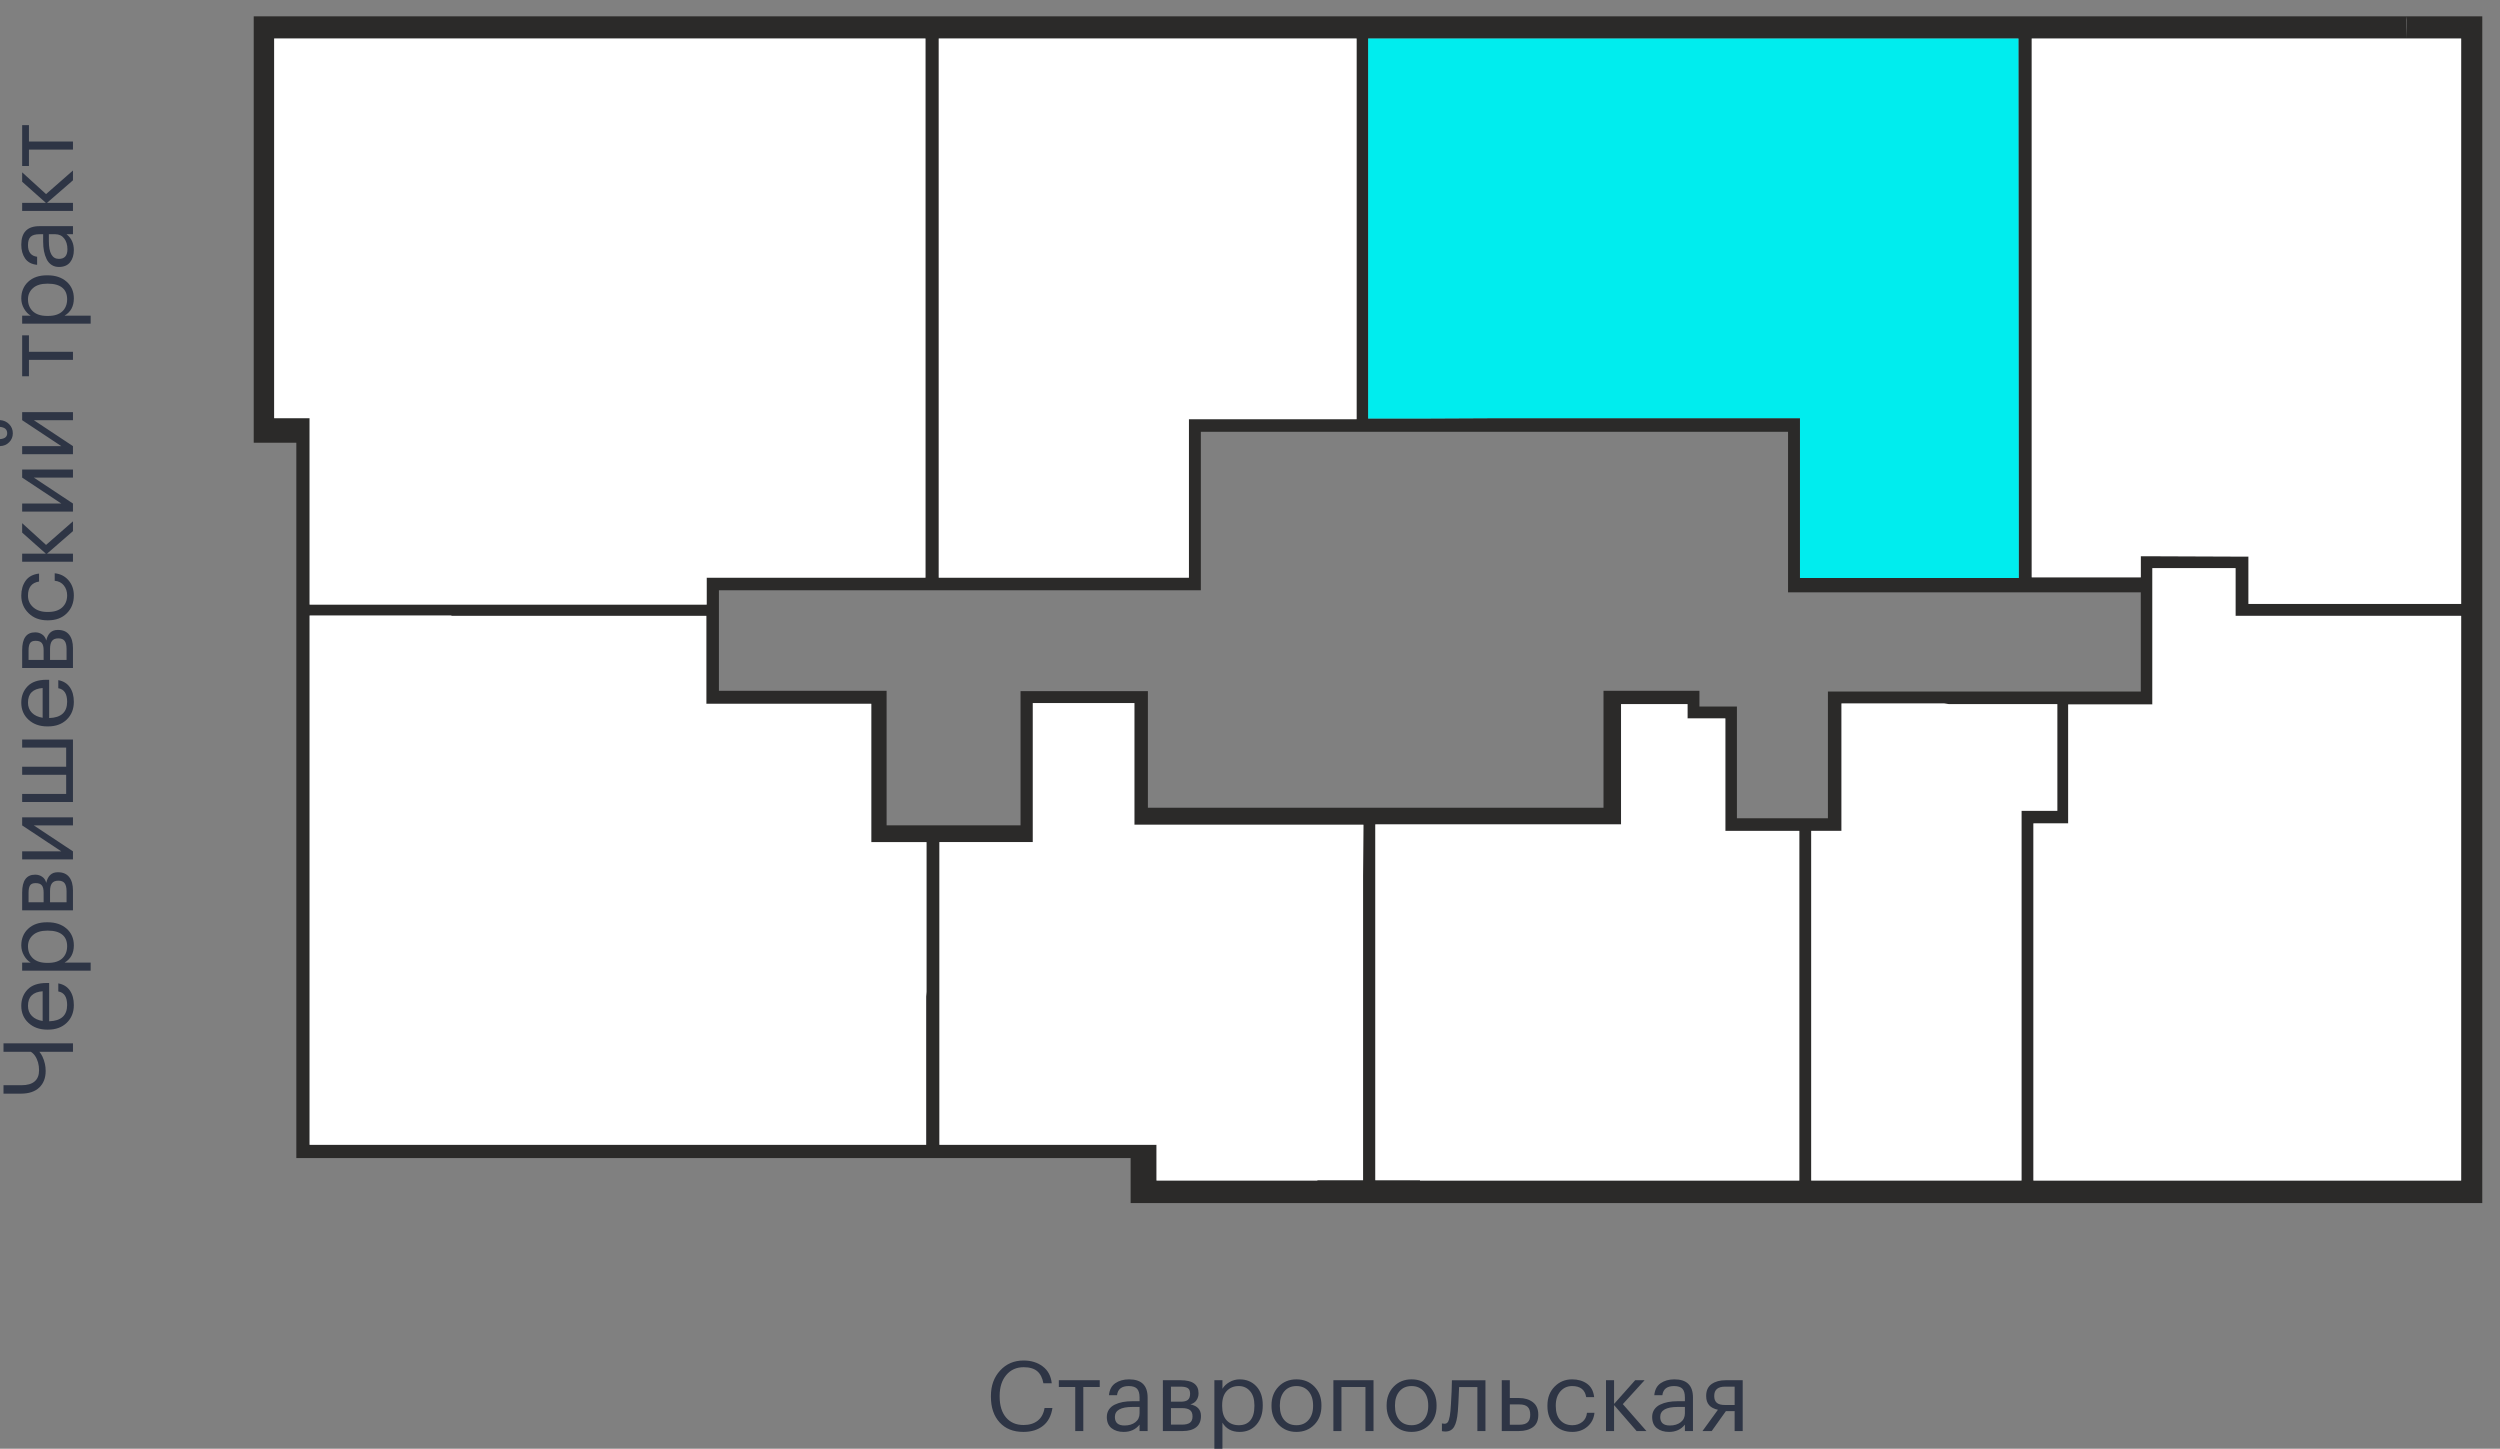 <?xml version="1.0" encoding="utf-8"?><!--Generator: Adobe Illustrator 26.2.1, SVG Export Plug-In . SVG Version: 6.00 Build 0)--><svg version="1.1" id="Слой_1" xmlns:xodm="http://www.corel.com/coreldraw/odm/2003" xmlns="http://www.w3.org/2000/svg" xmlns:xlink="http://www.w3.org/1999/xlink" x="0px" y="0px" viewBox="0 0 733.547 425.083" style="enable-background:new 0 0 733.547 425.083;" xml:space="preserve"><rect x="0" y="0" width="733.547" height="425.083" fill="#808080" stroke="none"/><style type="text/css">.st0{fill-rule:evenodd;clip-rule:evenodd;fill:#2B2A29;}
	.st1{fill:#2E3545;}
	.st2{fill:#FFFFFF;}
	.st3{fill:#00EDEE;}</style><path class="st0" d="M728.347,167.4h-0V11.3v-6.5H722.147h-15.9v6.5c0,0,15.9,0,15.9,0
	v165.9h-62.4v-10.4v-3.5h-2l-26.2-0.1H628.147v3.5v2.7h-2.4h-29.6V141.5v-2v-30.4
	v-9.5v-33V65V11.3h12.8h97.3c0,0-0.1-6.5,0-6.5h-97.3h-30.4H416.347h-30.4h-97.7
	h-30.4H80.447h-6v6.5v100.5v18.1h12.5v206v0v3.9h244.8V353h6h14.7H515.147h30.1
	h33.8H609.147h113h6.2v-6.6V335.5V189.3h0V167.4z M625.747,173.8h2.4v29.1
	h-21.3H603.647h-10.9h-56.4v3.5v33.7h-14.4H509.647v-29.3v-1.7v-1.8h-3.4
	H498.647v-4.6h-3.5h-19.5h-3.4H471.647h-1.151v3.9V237h-35.449h-4.8h-31.2H394.147h-57.332
	v-30.4v-3.8h-0.468h-3.5h-29.8h-3.6v3.5v0.8v2.1v32.967H260.147V206.5v-3.8h-49.2
	v-29.5H260.147h45.1h43.6h3.5v-3.8v-42.7H380.647h14.9h129.1v47.1h3.5h24h40.1
	H625.747z M416.347,11.3h162.2h13.7l0.1,145.8v12.5h-40.2h-24v-43v-3.9h-3.5h-83.1
	h-1.4l-21.3,0.1h-17.4v-111.5H416.347z M288.247,11.3h97.7h12.1V65.5v1.9v18.2
	v2.1V123h-21.7h-14.4h-1.9h-11.2v3.7V169.5h-40.8h-2.8h-29.8v-45.2v-1.5v-111.5
	H288.247z M90.847,129.8v-7.1H80.447v-10.9v-100.5h177.4h13.7v72.4v3.7v34.4
	v7.6V169.5H260.147h-23.8h-3.4H210.647h-1.4h-1.9v2.4v5.5h-29.3h-1.5h-30.3h-1.2
	h-1.5h-11.1H90.847v-47.5V129.8z M90.847,335.9V180.6h41.6v0.1h11.8h2h30.2h1.5
	h29.3V206.5h3.7H255.647v30.2v1.6V240v5.2v1.9h16.2V291l-0.1,1.4v43.5H90.847z
	 M352.447,346.4h-13.1v-10.5h-7.6H275.647v-43.5v-1.2v-44.128h27.4v-10.272v-4.2
	v-26.3h29.8v0.3V240.5v1.49h1.7h1.8h63.706L399.947,257v33.6v55.7h-13.4
	v0.1h-34.1V346.4z M416.647,346.4v-0.1h-13.1v-55.7V289v-47.11H433.647h4h1.7
	h20.2h6.9h2h5.7h1.5v-35.29h19.5v0.7v3.5h3.5h7.6v25.9v1.9V242v1.8h2.5h0.9
	h12.3h6v102.6H416.647z M579.047,346.4h-47.6V243.8c5.286,0,7.787,0,8.883,0v-2.2
	v-35.2h30.017l1.5,0.2h20.9H603.647v31.3h-7h-3.5V241.5v104.9H579.047z M722.147,346.4h-113
	h-12.5v-59.7v-1.8v-43.3h10.2v-1.4v-1.1V238v-2.4v-28.9h21.1h0.5h3.1V205v-2
	v-2L631.547,201v-34.3h24.4v10.4v3.6h2.1h1.7H722.147V335.5V346.4z"/><g><path class="st1" d="M21.41,308.614h-9.863c0.38,0.437,0.694,0.931,0.941,1.482
		c0.608,1.331,0.912,2.709,0.912,4.133c0,2.053-0.628,3.678-1.881,4.875
		c-1.254,1.197-3.06,1.796-5.416,1.796H1.027v-2.48h5.331c1.673,0,2.941-0.37,3.806-1.111
		c0.864-0.741,1.297-1.825,1.297-3.25c0-1.673-0.399-3.097-1.197-4.277
		c-0.361-0.513-0.77-0.901-1.226-1.168H1.027v-2.48h20.383V308.614z"/><path class="st1" d="M21.666,294.902c0,2.129-0.694,3.863-2.081,5.203s-3.212,2.01-5.473,2.01
		h-0.229c-2.242,0-4.076-0.651-5.502-1.953c-1.426-1.301-2.138-2.979-2.138-5.031
		c0-1.901,0.612-3.493,1.839-4.776c1.225-1.283,3.083-1.924,5.573-1.924h0.77v11.232
		c3.516-0.114,5.273-1.71,5.273-4.79c0-2.337-0.864-3.657-2.594-3.962v-2.366
		c1.482,0.267,2.613,0.96,3.393,2.081C21.278,291.747,21.666,293.172,21.666,294.902z
		 M12.515,290.854c-2.869,0.21-4.305,1.634-4.305,4.277c0,1.197,0.38,2.185,1.14,2.964
		c0.761,0.78,1.815,1.274,3.164,1.482C12.515,299.577,12.515,290.854,12.515,290.854z"/><path class="st1" d="M6.501,284.81v-2.366h2.508c-0.76-0.436-1.411-1.121-1.952-2.052
		s-0.812-1.929-0.812-2.994c0-1.995,0.674-3.625,2.023-4.888
		c1.35-1.264,3.175-1.897,5.474-1.897h0.229c2.299,0,4.157,0.623,5.573,1.868
		c1.416,1.245,2.124,2.884,2.124,4.917c0,2.281-0.902,3.963-2.709,5.046h7.641v2.366H6.501z
		 M19.699,277.626c0-1.482-0.479-2.613-1.44-3.393c-0.959-0.778-2.351-1.168-4.176-1.168
		h-0.229c-1.805,0-3.197,0.433-4.176,1.297c-0.979,0.865-1.469,1.963-1.469,3.293
		c0,1.444,0.48,2.618,1.44,3.521c0.96,0.902,2.362,1.354,4.205,1.354h0.229
		c1.843,0,3.241-0.442,4.191-1.326C19.224,280.32,19.699,279.127,19.699,277.626z"/><path class="st1" d="M6.501,267.108v-5.218c0-3.496,1.264-5.245,3.791-5.245h0.086
		c0.723,0,1.383,0.2,1.981,0.599c0.599,0.399,1.003,0.998,1.212,1.797
		c0.456-2.072,1.578-3.108,3.364-3.108h0.085c1.445,0,2.538,0.47,3.279,1.411
		c0.741,0.941,1.111,2.248,1.111,3.921v5.844H6.501z M8.382,264.741h4.418v-2.851
		c0-0.988-0.18-1.696-0.542-2.124c-0.361-0.427-0.95-0.641-1.768-0.641h-0.085
		c-0.76,0-1.288,0.224-1.582,0.67s-0.442,1.154-0.442,2.124v2.822H8.382z M14.682,264.741
		h4.846v-3.25c0-1.045-0.186-1.819-0.556-2.323c-0.371-0.503-0.974-0.755-1.811-0.755
		H17.076c-0.835,0-1.443,0.252-1.823,0.755c-0.38,0.505-0.571,1.278-0.571,2.323
		C14.682,261.491,14.682,264.741,14.682,264.741z"/><path class="st1" d="M21.41,252.169H6.501v-2.366h11.488l-11.488-7.612v-2.366h14.909v2.366H9.921
		l11.488,7.612C21.41,249.803,21.41,252.169,21.41,252.169z"/><path class="st1" d="M6.501,235.322v-2.366h12.914v-5.617H6.501v-2.365h12.914v-5.617H6.501v-2.366
		h14.909v18.331H6.501z"/><path class="st1" d="M21.666,205.93c0,2.129-0.694,3.863-2.081,5.203s-3.212,2.01-5.473,2.01
		h-0.229c-2.242,0-4.076-0.651-5.502-1.953c-1.426-1.301-2.138-2.979-2.138-5.031
		c0-1.901,0.612-3.493,1.839-4.776c1.225-1.283,3.083-1.924,5.573-1.924h0.77v11.232
		c3.516-0.114,5.273-1.71,5.273-4.79c0-2.337-0.864-3.657-2.594-3.963v-2.366
		c1.482,0.267,2.613,0.96,3.393,2.081C21.278,202.775,21.666,204.201,21.666,205.93z
		 M12.515,201.882c-2.869,0.21-4.305,1.634-4.305,4.277c0,1.197,0.38,2.185,1.14,2.964
		c0.761,0.779,1.815,1.274,3.164,1.482C12.515,210.605,12.515,201.882,12.515,201.882z"/><path class="st1" d="M6.501,196.01v-5.218c0-3.496,1.264-5.245,3.791-5.245h0.086
		c0.723,0,1.383,0.199,1.981,0.599c0.599,0.399,1.003,0.998,1.212,1.797
		c0.456-2.072,1.578-3.108,3.364-3.108h0.085c1.445,0,2.538,0.47,3.279,1.411
		c0.741,0.941,1.111,2.248,1.111,3.921v5.844C21.41,196.01,6.501,196.01,6.501,196.01z
		 M8.382,193.643h4.418v-2.851c0-0.988-0.18-1.696-0.542-2.124
		c-0.361-0.427-0.95-0.641-1.768-0.641h-0.085c-0.76,0-1.288,0.224-1.582,0.67
		s-0.442,1.154-0.442,2.124v2.822H8.382z M14.682,193.643h4.846v-3.25
		c0-1.045-0.186-1.819-0.556-2.323c-0.371-0.503-0.974-0.755-1.811-0.755H17.076
		c-0.835,0-1.443,0.252-1.823,0.755c-0.38,0.505-0.571,1.278-0.571,2.323
		C14.682,190.393,14.682,193.643,14.682,193.643z"/><path class="st1" d="M21.666,174.715c0,2.129-0.688,3.878-2.067,5.245
		c-1.377,1.369-3.206,2.053-5.487,2.053h-0.229c-2.242,0-4.076-0.698-5.502-2.096
		c-1.426-1.397-2.138-3.111-2.138-5.146c0-1.71,0.422-3.164,1.268-4.362
		c0.846-1.197,2.162-1.9,3.949-2.109v2.337c-2.167,0.342-3.25,1.72-3.25,4.133
		c0,1.387,0.519,2.533,1.554,3.436s2.408,1.354,4.119,1.354h0.229
		c1.786,0,3.163-0.442,4.133-1.326c0.97-0.884,1.453-2.066,1.453-3.548
		c0-1.122-0.318-2.086-0.955-2.894c-0.637-0.807-1.535-1.269-2.693-1.383v-2.195
		c1.634,0.152,2.979,0.832,4.033,2.038C21.14,171.461,21.666,172.947,21.666,174.715z"/><path class="st1" d="M13.798,162.457h7.612v2.366H6.501v-2.366h6.955l-6.955-6.186v-2.765
		l7.012,6.386l7.897-6.927v2.879L13.798,162.457z"/><path class="st1" d="M21.41,150.114H6.501v-2.366h11.488l-11.488-7.612v-2.366h14.909v2.366H9.921
		l11.488,7.612C21.41,147.748,21.41,150.114,21.41,150.114z"/><path class="st1" d="M3.763,127.137c0,1.027-0.356,1.9-1.068,2.623
		c-0.713,0.723-1.611,1.102-2.695,1.14v-2.053c1.407-0.114,2.11-0.683,2.11-1.71
		c0-1.122-0.703-1.748-2.11-1.881v-1.996c1.083,0.077,1.981,0.48,2.695,1.212
		C3.407,125.203,3.763,126.092,3.763,127.137z M21.41,133.266H6.501v-2.366h11.488l-11.488-7.612
		v-2.366h14.909v2.366H9.921l11.488,7.612C21.41,130.9,21.41,133.266,21.41,133.266z"/><path class="st1" d="M8.496,98.401v4.819h12.914v2.365H8.496v4.819H6.501V98.401H8.496z"/><path class="st1" d="M6.501,94.98v-2.366h2.508c-0.76-0.436-1.411-1.121-1.952-2.052
		c-0.542-0.931-0.812-1.929-0.812-2.994c0-1.995,0.674-3.625,2.023-4.888
		c1.35-1.264,3.175-1.897,5.474-1.897h0.229c2.299,0,4.157,0.623,5.573,1.868
		c1.416,1.245,2.124,2.884,2.124,4.917c0,2.281-0.902,3.963-2.709,5.046h7.641v2.366
		C26.598,94.98,6.501,94.98,6.501,94.98z M19.699,87.796c0-1.482-0.479-2.613-1.44-3.393
		c-0.959-0.778-2.351-1.168-4.176-1.168h-0.229c-1.805,0-3.197,0.433-4.176,1.297
		c-0.979,0.865-1.469,1.963-1.469,3.293c0,1.444,0.48,2.618,1.44,3.521
		c0.96,0.902,2.362,1.354,4.205,1.354h0.229c1.843,0,3.241-0.442,4.191-1.326
		C19.224,90.49,19.699,89.297,19.699,87.796z"/><path class="st1" d="M21.666,73.372c0,1.464-0.365,2.655-1.097,3.577
		c-0.732,0.922-1.829,1.383-3.293,1.383c-0.817,0-1.534-0.204-2.152-0.612
		c-0.617-0.409-1.102-0.974-1.453-1.697c-0.351-0.722-0.609-1.51-0.77-2.366
		c-0.161-0.855-0.242-1.785-0.242-2.793v-2.138h-1.083c-1.197,0-2.057,0.247-2.58,0.741
		c-0.522,0.494-0.784,1.311-0.784,2.451c0,2.053,0.894,3.193,2.68,3.421v2.366
		c-1.596-0.152-2.769-0.774-3.521-1.866c-0.751-1.093-1.125-2.438-1.125-4.034
		c0-3.63,1.777-5.445,5.33-5.445h9.836v2.366h-1.881
		C20.954,69.865,21.666,71.414,21.666,73.372z M19.785,73.143
		c0-1.292-0.318-2.351-0.955-3.178c-0.637-0.827-1.515-1.24-2.637-1.24h-1.854v2.052
		c0,3.459,0.979,5.189,2.936,5.189C18.948,75.965,19.785,75.025,19.785,73.143z"/><path class="st1" d="M13.798,59.517h7.612v2.366H6.501v-2.366h6.955l-6.955-6.186v-2.765l7.012,6.386
		l7.897-6.927v2.879L13.798,59.517z"/><path class="st1" d="M8.496,36.71v4.819h12.914v2.365H8.496v4.819H6.501V36.71H8.496z"/></g><g><path class="st1" d="M300.275,420.15c-2.946,0-5.271-0.93-6.971-2.793s-2.55-4.371-2.55-7.526
		v-0.229c0-3.022,0.902-5.511,2.707-7.469c1.805-1.957,4.095-2.936,6.869-2.936
		c2.225,0,4.102,0.58,5.631,1.739c1.531,1.16,2.41,2.804,2.638,4.932h-2.452
		c-0.285-1.578-0.889-2.756-1.81-3.536c-0.923-0.778-2.248-1.168-3.976-1.168
		c-2.111,0-3.812,0.764-5.104,2.294c-1.292,1.53-1.94,3.568-1.94,6.114v0.229
		c0,2.604,0.624,4.642,1.868,6.115c1.246,1.473,2.96,2.209,5.146,2.209
		c1.691,0,3.074-0.422,4.148-1.268c1.074-0.846,1.745-2.086,2.011-3.721h2.308
		c-0.343,2.3-1.264,4.044-2.765,5.232C304.532,419.557,302.611,420.15,300.275,420.15z"/><path class="st1" d="M322.681,406.98h-4.819v12.914h-2.366v-12.914h-4.816v-1.995h12.001V406.98z"/><path class="st1" d="M329.722,420.15c-1.464,0-2.656-0.365-3.577-1.097
		c-0.923-0.732-1.383-1.829-1.383-3.293c0-0.817,0.202-1.534,0.612-2.152
		c0.408-0.617,0.972-1.102,1.696-1.453c0.722-0.352,1.51-0.609,2.366-0.77
		c0.854-0.161,1.786-0.242,2.793-0.242h2.139v-1.083c0-1.197-0.248-2.057-0.742-2.58
		c-0.494-0.522-1.311-0.784-2.452-0.784c-2.051,0-3.192,0.894-3.42,2.68h-2.366
		c0.151-1.596,0.775-2.769,1.868-3.521c1.093-0.75,2.436-1.125,4.032-1.125
		c3.631,0,5.445,1.777,5.445,5.33v9.836h-2.364v-1.881
		C333.228,419.438,331.678,420.15,329.722,420.15z M329.95,418.269
		c1.292,0,2.352-0.318,3.178-0.955c0.826-0.637,1.241-1.515,1.241-2.637v-1.854h-2.053
		c-3.459,0-5.19,0.979-5.19,2.936C327.126,417.433,328.068,418.269,329.95,418.269z"/><path class="st1" d="M341.211,404.985h5.218c3.496,0,5.245,1.264,5.245,3.791v0.086
		c0,0.723-0.2,1.383-0.599,1.981c-0.399,0.599-0.998,1.003-1.796,1.212
		c2.069,0.456,3.106,1.578,3.106,3.364v0.085c0,1.445-0.471,2.538-1.411,3.279
		c-0.942,0.741-2.248,1.111-3.921,1.111h-5.844V404.985z M343.577,406.866v4.418h2.851
		c0.988,0,1.696-0.18,2.123-0.542c0.429-0.361,0.643-0.95,0.643-1.768v-0.085
		c0-0.76-0.225-1.288-0.67-1.582c-0.448-0.295-1.155-0.442-2.123-0.442H343.577z
		 M343.577,413.166v4.846h3.25c1.044,0,1.819-0.186,2.322-0.556
		c0.503-0.371,0.756-0.974,0.756-1.811v-0.086c0-0.835-0.253-1.443-0.756-1.823
		c-0.503-0.38-1.278-0.571-2.322-0.571H343.577z"/><path class="st1" d="M356.321,404.985h2.366v2.508c0.436-0.76,1.121-1.411,2.053-1.952
		c0.93-0.542,1.928-0.812,2.993-0.812c1.995,0,3.624,0.674,4.888,2.023
		c1.264,1.35,1.895,3.175,1.895,5.474v0.229c0,2.299-0.622,4.157-1.868,5.573
		c-1.244,1.416-2.884,2.124-4.916,2.124c-2.281,0-3.962-0.902-5.046-2.709v7.641h-2.366
		V404.985z M363.503,418.183c1.482,0,2.615-0.479,3.394-1.44
		c0.78-0.959,1.169-2.351,1.169-4.176v-0.229c0-1.805-0.434-3.197-1.299-4.176
		c-0.863-0.979-1.96-1.469-3.292-1.469c-1.443,0-2.617,0.48-3.519,1.44
		c-0.905,0.96-1.355,2.362-1.355,4.205v0.229c0,1.843,0.441,3.241,1.325,4.191
		C360.81,417.709,362.002,418.183,363.503,418.183z"/><path class="st1" d="M380.379,420.15c-2.109,0-3.853-0.717-5.229-2.152
		c-1.378-1.435-2.067-3.246-2.067-5.431v-0.229c0-2.224,0.689-4.047,2.067-5.473
		c1.376-1.426,3.13-2.138,5.259-2.138c2.127,0,3.881,0.708,5.259,2.123
		c1.378,1.416,2.067,3.236,2.067,5.46v0.227c0,2.243-0.694,4.073-2.081,5.488
		C384.267,419.443,382.509,420.15,380.379,420.15z M380.409,418.183
		c1.482,0,2.666-0.513,3.55-1.539c0.882-1.025,1.325-2.385,1.325-4.076v-0.199
		c0-1.73-0.443-3.108-1.325-4.134c-0.884-1.025-2.067-1.539-3.55-1.539
		c-1.503,0-2.691,0.514-3.563,1.539c-0.875,1.027-1.313,2.395-1.313,4.105v0.229
		c0,1.73,0.434,3.098,1.299,4.105C377.695,417.681,378.887,418.183,380.409,418.183z"/><path class="st1" d="M400.648,406.98h-7.041v12.914h-2.366v-14.909h11.774v14.909h-2.366V406.98z"/><path class="st1" d="M414.16,420.15c-2.109,0-3.853-0.717-5.229-2.152
		c-1.378-1.435-2.067-3.246-2.067-5.431v-0.229c0-2.224,0.689-4.047,2.067-5.473
		c1.376-1.426,3.13-2.138,5.259-2.138c2.127,0,3.881,0.708,5.259,2.123
		c1.378,1.416,2.067,3.236,2.067,5.46v0.227c0,2.243-0.694,4.073-2.081,5.488
		C418.048,419.443,416.29,420.15,414.16,420.15z M414.19,418.183
		c1.482,0,2.666-0.513,3.55-1.539c0.882-1.025,1.325-2.385,1.325-4.076v-0.199
		c0-1.73-0.443-3.108-1.325-4.134c-0.884-1.025-2.067-1.539-3.55-1.539
		c-1.503,0-2.691,0.514-3.563,1.539c-0.875,1.027-1.313,2.395-1.313,4.105v0.229
		c0,1.73,0.434,3.098,1.299,4.105C411.476,417.681,412.668,418.183,414.19,418.183z"/><path class="st1" d="M427.759,414.136c-0.172,2.052-0.531,3.548-1.083,4.489
		c-0.552,0.941-1.415,1.412-2.594,1.412c-0.248,0-0.503-0.02-0.77-0.057l-0.227-0.086
		v-2.253l0.2,0.058c0.19,0.038,0.39,0.057,0.599,0.057
		c0.304,0,0.554-0.09,0.754-0.271c0.199-0.18,0.362-0.47,0.485-0.869
		c0.125-0.399,0.216-0.775,0.271-1.126c0.058-0.351,0.123-0.85,0.2-1.496
		c0.077-0.684,0.19-2.623,0.343-5.816l0.084-3.192h9.837v14.909h-2.366v-12.914h-5.359
		C427.959,411.085,427.836,413.47,427.759,414.136z"/><path class="st1" d="M440.645,404.985h2.366v5.216h2.652c1.673,0,3.039,0.409,4.104,1.226
		c1.065,0.818,1.596,2.033,1.596,3.649v0.085c0,1.636-0.527,2.833-1.582,3.592
		c-1.053,0.76-2.427,1.14-4.118,1.14h-5.018V404.985z M445.804,418.042
		c1.141,0,1.958-0.242,2.452-0.727c0.494-0.485,0.742-1.202,0.742-2.153v-0.085
		c0-1.027-0.253-1.782-0.756-2.267c-0.503-0.485-1.315-0.727-2.438-0.727h-2.793v5.959
		H445.804z"/><path class="st1" d="M461.339,420.15c-2.127,0-3.877-0.688-5.245-2.067
		c-1.366-1.377-2.051-3.206-2.051-5.487v-0.229c0-2.242,0.698-4.076,2.095-5.502
		c1.397-1.426,3.111-2.138,5.146-2.138c1.71,0,3.164,0.422,4.362,1.268
		c1.197,0.846,1.9,2.162,2.109,3.949h-2.336c-0.343-2.167-1.721-3.25-4.134-3.25
		c-1.387,0-2.533,0.519-3.436,1.554s-1.355,2.408-1.355,4.119v0.229
		c0,1.786,0.443,3.163,1.327,4.133c0.884,0.97,2.067,1.453,3.55,1.453
		c1.121,0,2.086-0.318,2.893-0.955s1.269-1.535,1.383-2.693h2.195
		c-0.153,1.634-0.831,2.979-2.039,4.033C464.594,419.624,463.107,420.15,461.339,420.15z"/><path class="st1" d="M473.597,412.282v7.612h-2.366v-14.909h2.366v6.955l6.187-6.955h2.765
		l-6.387,7.012l6.927,7.897h-2.879L473.597,412.282z"/><path class="st1" d="M489.735,420.15c-1.464,0-2.656-0.365-3.577-1.097
		c-0.923-0.732-1.383-1.829-1.383-3.293c0-0.817,0.202-1.534,0.612-2.152
		c0.408-0.617,0.972-1.102,1.696-1.453c0.721-0.352,1.51-0.609,2.366-0.77
		c0.854-0.161,1.786-0.242,2.793-0.242h2.139v-1.083c0-1.197-0.248-2.057-0.742-2.58
		c-0.494-0.522-1.311-0.784-2.452-0.784c-2.051,0-3.192,0.894-3.42,2.68h-2.366
		c0.151-1.596,0.775-2.769,1.868-3.521c1.093-0.75,2.436-1.125,4.032-1.125
		c3.631,0,5.445,1.777,5.445,5.33v9.836h-2.364v-1.881
		C493.241,419.438,491.691,420.15,489.735,420.15z M489.962,418.269
		c1.292,0,2.352-0.318,3.178-0.955c0.826-0.637,1.241-1.515,1.241-2.637v-1.854h-2.053
		c-3.459,0-5.19,0.979-5.19,2.936C487.139,417.433,488.081,418.269,489.962,418.269z"/><path class="st1" d="M502.249,419.894h-2.71l4.533-6.243c-2.299-0.474-3.45-1.805-3.45-3.992
		v-0.086c0-1.558,0.531-2.712,1.596-3.463c1.065-0.752,2.434-1.126,4.106-1.126h5.016
		v14.909h-2.364v-5.844h-2.566L502.249,419.894z M506.181,406.866
		c-2.127,0-3.192,0.902-3.192,2.707v0.086c0,0.855,0.246,1.502,0.742,1.938
		c0.492,0.437,1.311,0.657,2.45,0.657h2.796v-5.388H506.181z"/></g><g><rect x="728.347" y="167.4" class="st2" width="0" height="21.9"/><polygon class="st2" points="275.447,124.3 275.447,169.5 305.247,169.5 308.047,169.5 348.847,169.5 
		348.847,126.7 348.847,123 360.047,123 361.947,123 376.347,123 398.047,123 398.047,87.7 
		398.047,85.6 398.047,67.4 398.047,65.5 398.047,11.3 385.947,11.3 288.247,11.3 
		275.447,11.3 275.447,122.8 	"/><polygon class="st2" points="271.747,292.4 271.847,291 271.847,247.1 255.647,247.1 
		255.647,245.2 255.647,240 255.647,238.3 255.647,236.7 255.647,206.5 210.947,206.5 207.247,206.5 
		207.247,180.7 177.947,180.7 176.447,180.7 146.247,180.7 144.247,180.7 
		132.447,180.7 132.447,180.6 90.847,180.6 90.847,335.9 271.747,335.9 	"/><polygon class="st3" points="416.347,11.3 401.447,11.3 401.447,122.8 418.847,122.8 
		440.147,122.7 441.547,122.7 524.647,122.7 528.147,122.7 528.147,126.6 
		528.147,169.6 552.147,169.6 592.347,169.6 592.347,157.1 592.247,11.3 
		578.547,11.3 	"/><polygon class="st2" points="352.447,346.4 352.447,346.4 386.547,346.4 386.547,346.3 
		399.947,346.3 399.947,290.6 399.947,257 400.054,241.99 336.347,241.99 334.547,241.99 
		332.847,241.99 332.847,240.5 332.847,206.6 332.847,206.3 303.047,206.3 
		303.047,232.6 303.047,236.8 303.047,247.072 275.647,247.072 275.647,291.2 275.647,292.4 
		275.647,335.9 331.747,335.9 339.347,335.9 339.347,346.4 	"/><polygon class="st2" points="90.847,129.8 90.847,129.9 90.847,177.4 132.447,177.4 
		143.547,177.4 145.047,177.4 146.247,177.4 176.547,177.4 178.047,177.4 
		207.347,177.4 207.347,171.9 207.347,169.5 209.247,169.5 210.647,169.5 232.947,169.5 
		236.347,169.5 260.147,169.5 271.547,169.5 271.547,129.4 271.547,121.8 271.547,87.4 
		271.547,83.7 271.547,11.3 257.847,11.3 80.447,11.3 80.447,111.8 80.447,122.7 
		90.847,122.7 	"/><polygon class="st2" points="596.147,11.3 596.147,65 596.147,66.6 596.147,99.6 
		596.147,109.1 596.147,139.5 596.147,141.5 596.147,169.4 625.747,169.4 628.147,169.4 
		628.147,166.7 628.147,163.2 631.547,163.2 657.747,163.3 659.747,163.3 
		659.747,166.8 659.747,177.2 722.147,177.2 722.147,11.3 706.247,11.3 608.947,11.3 	
		"/><path class="st2" d="M706.247,11.3v-6.5C706.147,4.8,706.247,11.3,706.247,11.3z"/><path class="st2" d="M593.147,346.4V241.5v-3.6h3.5h7v-31.3h-10.9h-20.9l-1.5-0.2h-30.017
		v35.2v2.2c-1.096,0-3.597,0-8.883,0v102.6h47.6H593.147z"/><polygon class="st2" points="527.947,346.4 527.947,243.8 521.947,243.8 509.647,243.8 
		508.747,243.8 506.247,243.8 506.247,242 506.247,238.6 506.247,236.7 506.247,210.8 
		498.647,210.8 495.147,210.8 495.147,207.3 495.147,206.6 475.647,206.6 475.647,241.89 
		474.147,241.89 468.447,241.89 466.447,241.89 459.547,241.89 439.347,241.89 
		437.647,241.89 433.647,241.89 403.547,241.89 403.547,289 403.547,290.6 403.547,346.3 
		416.647,346.3 416.647,346.4 	"/><polygon class="st2" points="722.147,346.4 722.147,335.5 722.147,180.7 659.747,180.7 
		658.047,180.7 655.947,180.7 655.947,177.1 655.947,166.7 631.547,166.7 631.547,201 
		631.547,201 631.547,203 631.547,205 631.547,206.7 628.447,206.7 627.947,206.7 
		606.847,206.7 606.847,235.6 606.847,238 606.847,239.1 606.847,240.2 606.847,241.6 
		596.647,241.6 596.647,284.9 596.647,286.7 596.647,346.4 609.147,346.4 	"/></g></svg>